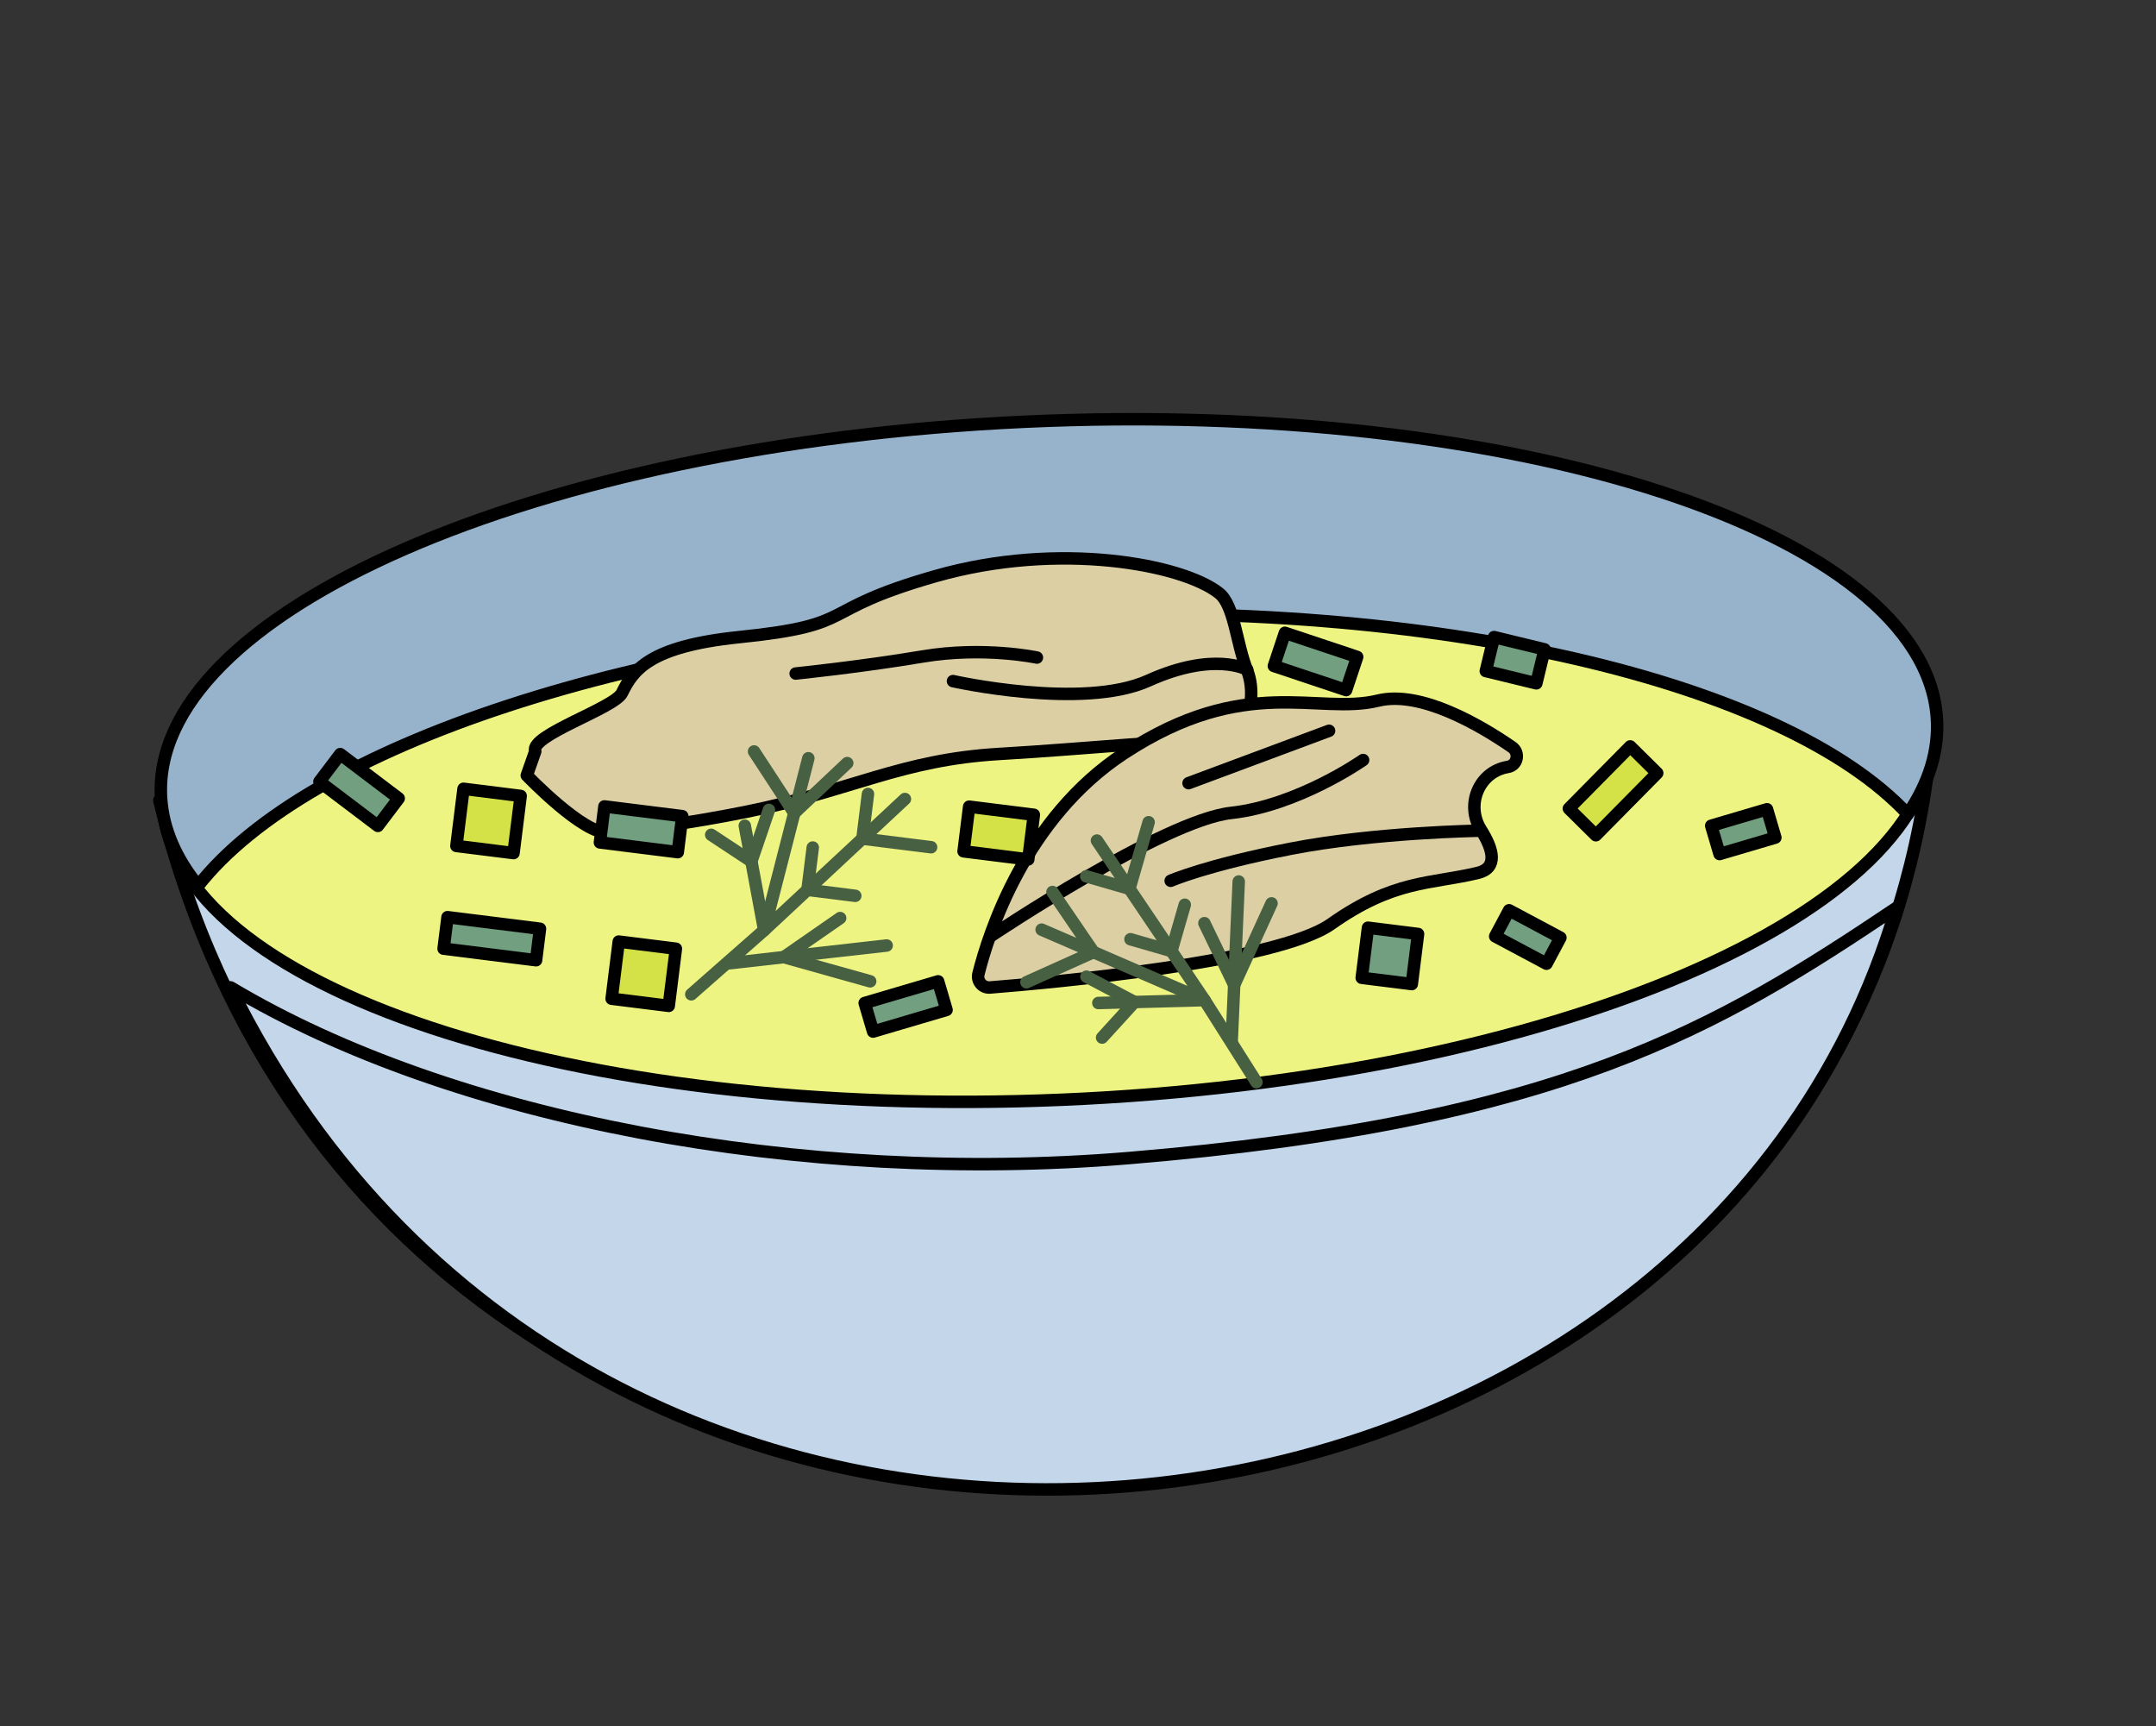 <?xml version="1.0" encoding="UTF-8"?> <svg xmlns="http://www.w3.org/2000/svg" width="346" height="277" viewBox="0 0 346 277" fill="none"><rect x="0" y="0" width="346" height="277" fill="#333333" stroke="none"/><path d="M25.566 128.426C64.442 286.489 299.614 265.665 310.264 115.203L25.566 128.426Z" fill="#C3D6EA"></path><path d="M25.566 128.426C64.442 286.489 299.614 265.665 310.264 115.203" stroke="black" stroke-width="2" stroke-linecap="round" stroke-linejoin="round"></path><path d="M310.292 116.616C309.031 86.891 244.38 65.487 165.889 68.809C87.399 72.131 24.793 98.921 26.054 128.647C27.315 158.372 91.966 179.776 170.457 176.454C248.947 173.131 311.553 146.341 310.292 116.616Z" fill="#EEF481" stroke="black" stroke-width="2" stroke-linecap="round" stroke-linejoin="round"></path><path d="M31.797 142.124C49.304 119.798 102.155 101.847 165.759 98.914C230.494 95.928 286.412 109.421 306.156 130.626C309.561 125.613 311.208 120.397 310.826 115.094C308.669 85.27 243.125 64.037 164.436 67.669C85.75 71.299 23.709 98.417 25.866 128.241C26.221 133.121 28.272 137.773 31.801 142.123L31.797 142.124Z" fill="#97B3CC" stroke="black" stroke-width="2" stroke-linecap="round" stroke-linejoin="round"></path><path d="M85.893 120.549C84.94 117.971 98.611 113.646 99.825 111.176C101.59 107.576 104.103 103.714 118.636 102.226C138.271 100.218 130.462 98.044 150.206 92.42C169.947 86.798 189.821 90.54 195.649 95.18C198.116 97.143 198.404 103.238 200.139 107.558C201.982 112.137 199.886 119.427 194.968 118.972C189.838 118.499 174.793 120.134 160.398 120.97C144.607 121.886 136.706 126.841 119.757 130.255C110.497 132.119 102.741 133.091 97.611 133.59C93.684 133.97 84.539 124.414 84.539 124.414L85.899 120.556L85.893 120.549Z" fill="#DBCFA3" stroke="black" stroke-width="2" stroke-linecap="round" stroke-linejoin="round"></path><path d="M158.841 158.443C157.66 158.536 156.728 157.414 157.023 156.25C158.663 149.717 164.533 131.259 180.426 120.85C199.972 108.051 211.454 114.788 221.165 112.413C228.024 110.736 237.611 116.4 242.65 119.875C243.948 120.77 243.528 122.802 241.992 123.052L241.976 123.056C237.363 123.81 235.132 129.117 237.67 133.147C239.641 136.273 240.457 139.275 237.136 140.065C229.55 141.875 223.704 141.14 213.615 148.262C204.88 154.423 168.475 157.681 158.838 158.449L158.841 158.443Z" fill="#DBCFA3" stroke="black" stroke-width="2" stroke-linecap="round" stroke-linejoin="round"></path><path d="M145.224 128.2L122.637 149.251L129.727 121.659" stroke="#486042" stroke-width="2" stroke-linecap="round" stroke-linejoin="round"></path><path d="M110.94 159.538L122.637 149.252L119.524 132.487" stroke="#486042" stroke-width="2" stroke-linecap="round" stroke-linejoin="round"></path><path d="M121.009 120.57L127.465 130.453L135.966 122.44" stroke="#486042" stroke-width="2" stroke-linecap="round" stroke-linejoin="round"></path><path d="M139.294 127.393L138.402 134.56L149.425 135.937" stroke="#486042" stroke-width="2" stroke-linecap="round" stroke-linejoin="round"></path><path d="M130.433 135.987L129.586 142.774L137.255 143.734" stroke="#486042" stroke-width="2" stroke-linecap="round" stroke-linejoin="round"></path><path d="M114.135 133.947L120.583 138.202L123.398 129.946" stroke="#486042" stroke-width="2" stroke-linecap="round" stroke-linejoin="round"></path><path d="M116.762 154.592L142.293 151.708" stroke="#486042" stroke-width="2" stroke-linecap="round" stroke-linejoin="round"></path><path d="M134.83 147.305L125.796 153.571L139.647 157.454" stroke="#486042" stroke-width="2" stroke-linecap="round" stroke-linejoin="round"></path><path d="M83.558 127.708L74.388 126.561L73.243 135.733L82.412 136.879L83.558 127.708Z" fill="#D4E248" stroke="black" stroke-width="2" stroke-linecap="round" stroke-linejoin="round"></path><path d="M265.955 124.044L261.622 119.762L251.772 129.734L256.105 134.016L265.955 124.044Z" fill="#D4E248" stroke="black" stroke-width="2" stroke-linecap="round" stroke-linejoin="round"></path><path d="M227.573 149.856L219.536 148.851L218.532 156.889L226.569 157.895L227.573 149.856Z" fill="#719F80" stroke="black" stroke-width="2" stroke-linecap="round" stroke-linejoin="round"></path><path d="M165.916 130.729L155.531 129.43L154.636 136.596L165.021 137.895L165.916 130.729Z" fill="#D4E248" stroke="black" stroke-width="2" stroke-linecap="round" stroke-linejoin="round"></path><path d="M86.661 149.017L71.818 147.161L71.187 152.214L86.029 154.07L86.661 149.017Z" fill="#719F80" stroke="black" stroke-width="2" stroke-linecap="round" stroke-linejoin="round"></path><path d="M54.603 120.998L51.261 125.414L60.643 132.517L63.985 128.102L54.603 120.998Z" fill="#719F80" stroke="black" stroke-width="2" stroke-linecap="round" stroke-linejoin="round"></path><path d="M109.495 130.954L96.997 129.391L96.275 135.168L108.773 136.731L109.495 130.954Z" fill="#719F80" stroke="black" stroke-width="2" stroke-linecap="round" stroke-linejoin="round"></path><path d="M250.419 150.449L242.18 146.053L239.951 150.234L248.19 154.629L250.419 150.449Z" fill="#719F80" stroke="black" stroke-width="2" stroke-linecap="round" stroke-linejoin="round"></path><path d="M283.573 129.847L274.618 132.489L275.959 137.034L284.914 134.392L283.573 129.847Z" fill="#719F80" stroke="black" stroke-width="2" stroke-linecap="round" stroke-linejoin="round"></path><path d="M217.804 105.405L206.208 101.534L204.433 106.855L216.029 110.726L217.804 105.405Z" fill="#719F80" stroke="black" stroke-width="2" stroke-linecap="round" stroke-linejoin="round"></path><path d="M247.88 104.191L239.766 102.219L238.443 107.67L246.556 109.642L247.88 104.191Z" fill="#719F80" stroke="black" stroke-width="2" stroke-linecap="round" stroke-linejoin="round"></path><path d="M150.554 157.456L138.765 160.934L140.118 165.518L151.906 162.041L150.554 157.456Z" fill="#719F80" stroke="black" stroke-width="2" stroke-linecap="round" stroke-linejoin="round"></path><path d="M108.469 152.221L99.299 151.074L98.154 160.246L107.324 161.392L108.469 152.221Z" fill="#D4E248" stroke="black" stroke-width="2" stroke-linecap="round" stroke-linejoin="round"></path><path d="M218.756 121.946C218.756 121.946 208.367 129.244 197.569 130.434C186.766 131.625 159.196 150.077 159.196 150.077" fill="#DBCFA3"></path><path d="M218.756 121.946C218.756 121.946 208.367 129.244 197.569 130.434C186.766 131.625 159.196 150.077 159.196 150.077" stroke="black" stroke-width="2" stroke-linecap="round" stroke-linejoin="round"></path><path d="M237.506 133.288C237.506 133.288 220.713 133.533 207.147 136.179C193.575 138.822 187.873 141.322 187.873 141.322" fill="#DBCFA3"></path><path d="M237.506 133.288C237.506 133.288 220.713 133.533 207.147 136.179C193.575 138.822 187.873 141.322 187.873 141.322" stroke="black" stroke-width="2" stroke-linecap="round" stroke-linejoin="round"></path><path d="M190.741 125.657L213.289 117.253" stroke="black" stroke-width="2" stroke-linecap="round" stroke-linejoin="round"></path><path d="M127.689 108.068C127.689 108.068 138.166 106.998 148.026 105.339C157.885 103.68 166.405 105.505 166.405 105.505" fill="#DBCFA3"></path><path d="M127.689 108.068C127.689 108.068 138.166 106.998 148.026 105.339C157.885 103.68 166.405 105.505 166.405 105.505" stroke="black" stroke-width="2" stroke-linecap="round" stroke-linejoin="round"></path><path d="M152.937 109.284C152.937 109.284 173.776 113.965 184.304 109.203C194.834 104.444 200.159 107.447 200.159 107.447" fill="#DBCFA3"></path><path d="M152.937 109.284C152.937 109.284 173.776 113.965 184.304 109.203C194.834 104.444 200.159 107.447 200.159 107.447" stroke="black" stroke-width="2" stroke-linecap="round" stroke-linejoin="round"></path><path d="M176.038 134.87L193.306 160.474L167.161 149.161" stroke="#486042" stroke-width="2" stroke-linecap="round" stroke-linejoin="round"></path><path d="M201.638 173.635L193.306 160.474L176.264 160.933" stroke="#486042" stroke-width="2" stroke-linecap="round" stroke-linejoin="round"></path><path d="M164.726 157.6L175.49 152.766L168.905 143.118" stroke="#486042" stroke-width="2" stroke-linecap="round" stroke-linejoin="round"></path><path d="M174.319 140.603L181.255 142.604L184.334 131.927" stroke="#486042" stroke-width="2" stroke-linecap="round" stroke-linejoin="round"></path><path d="M181.419 150.7L187.993 152.599L190.135 145.167" stroke="#486042" stroke-width="2" stroke-linecap="round" stroke-linejoin="round"></path><path d="M176.869 166.481L182.074 160.774L174.355 156.707" stroke="#486042" stroke-width="2" stroke-linecap="round" stroke-linejoin="round"></path><path d="M197.665 167.111L198.795 141.438" stroke="#486042" stroke-width="2" stroke-linecap="round" stroke-linejoin="round"></path><path d="M193.284 148.123L198.064 158.031L204.059 144.947" stroke="#486042" stroke-width="2" stroke-linecap="round" stroke-linejoin="round"></path><path d="M181.017 185.827C128.755 190.158 72.553 179.695 37.006 158.424C96.389 278.609 271.873 255.957 304.293 145.697C275.604 164.923 250.662 180.056 181.017 185.827Z" fill="#C3D6EA" stroke="black" stroke-width="2" stroke-linecap="round" stroke-linejoin="round"></path></svg> 